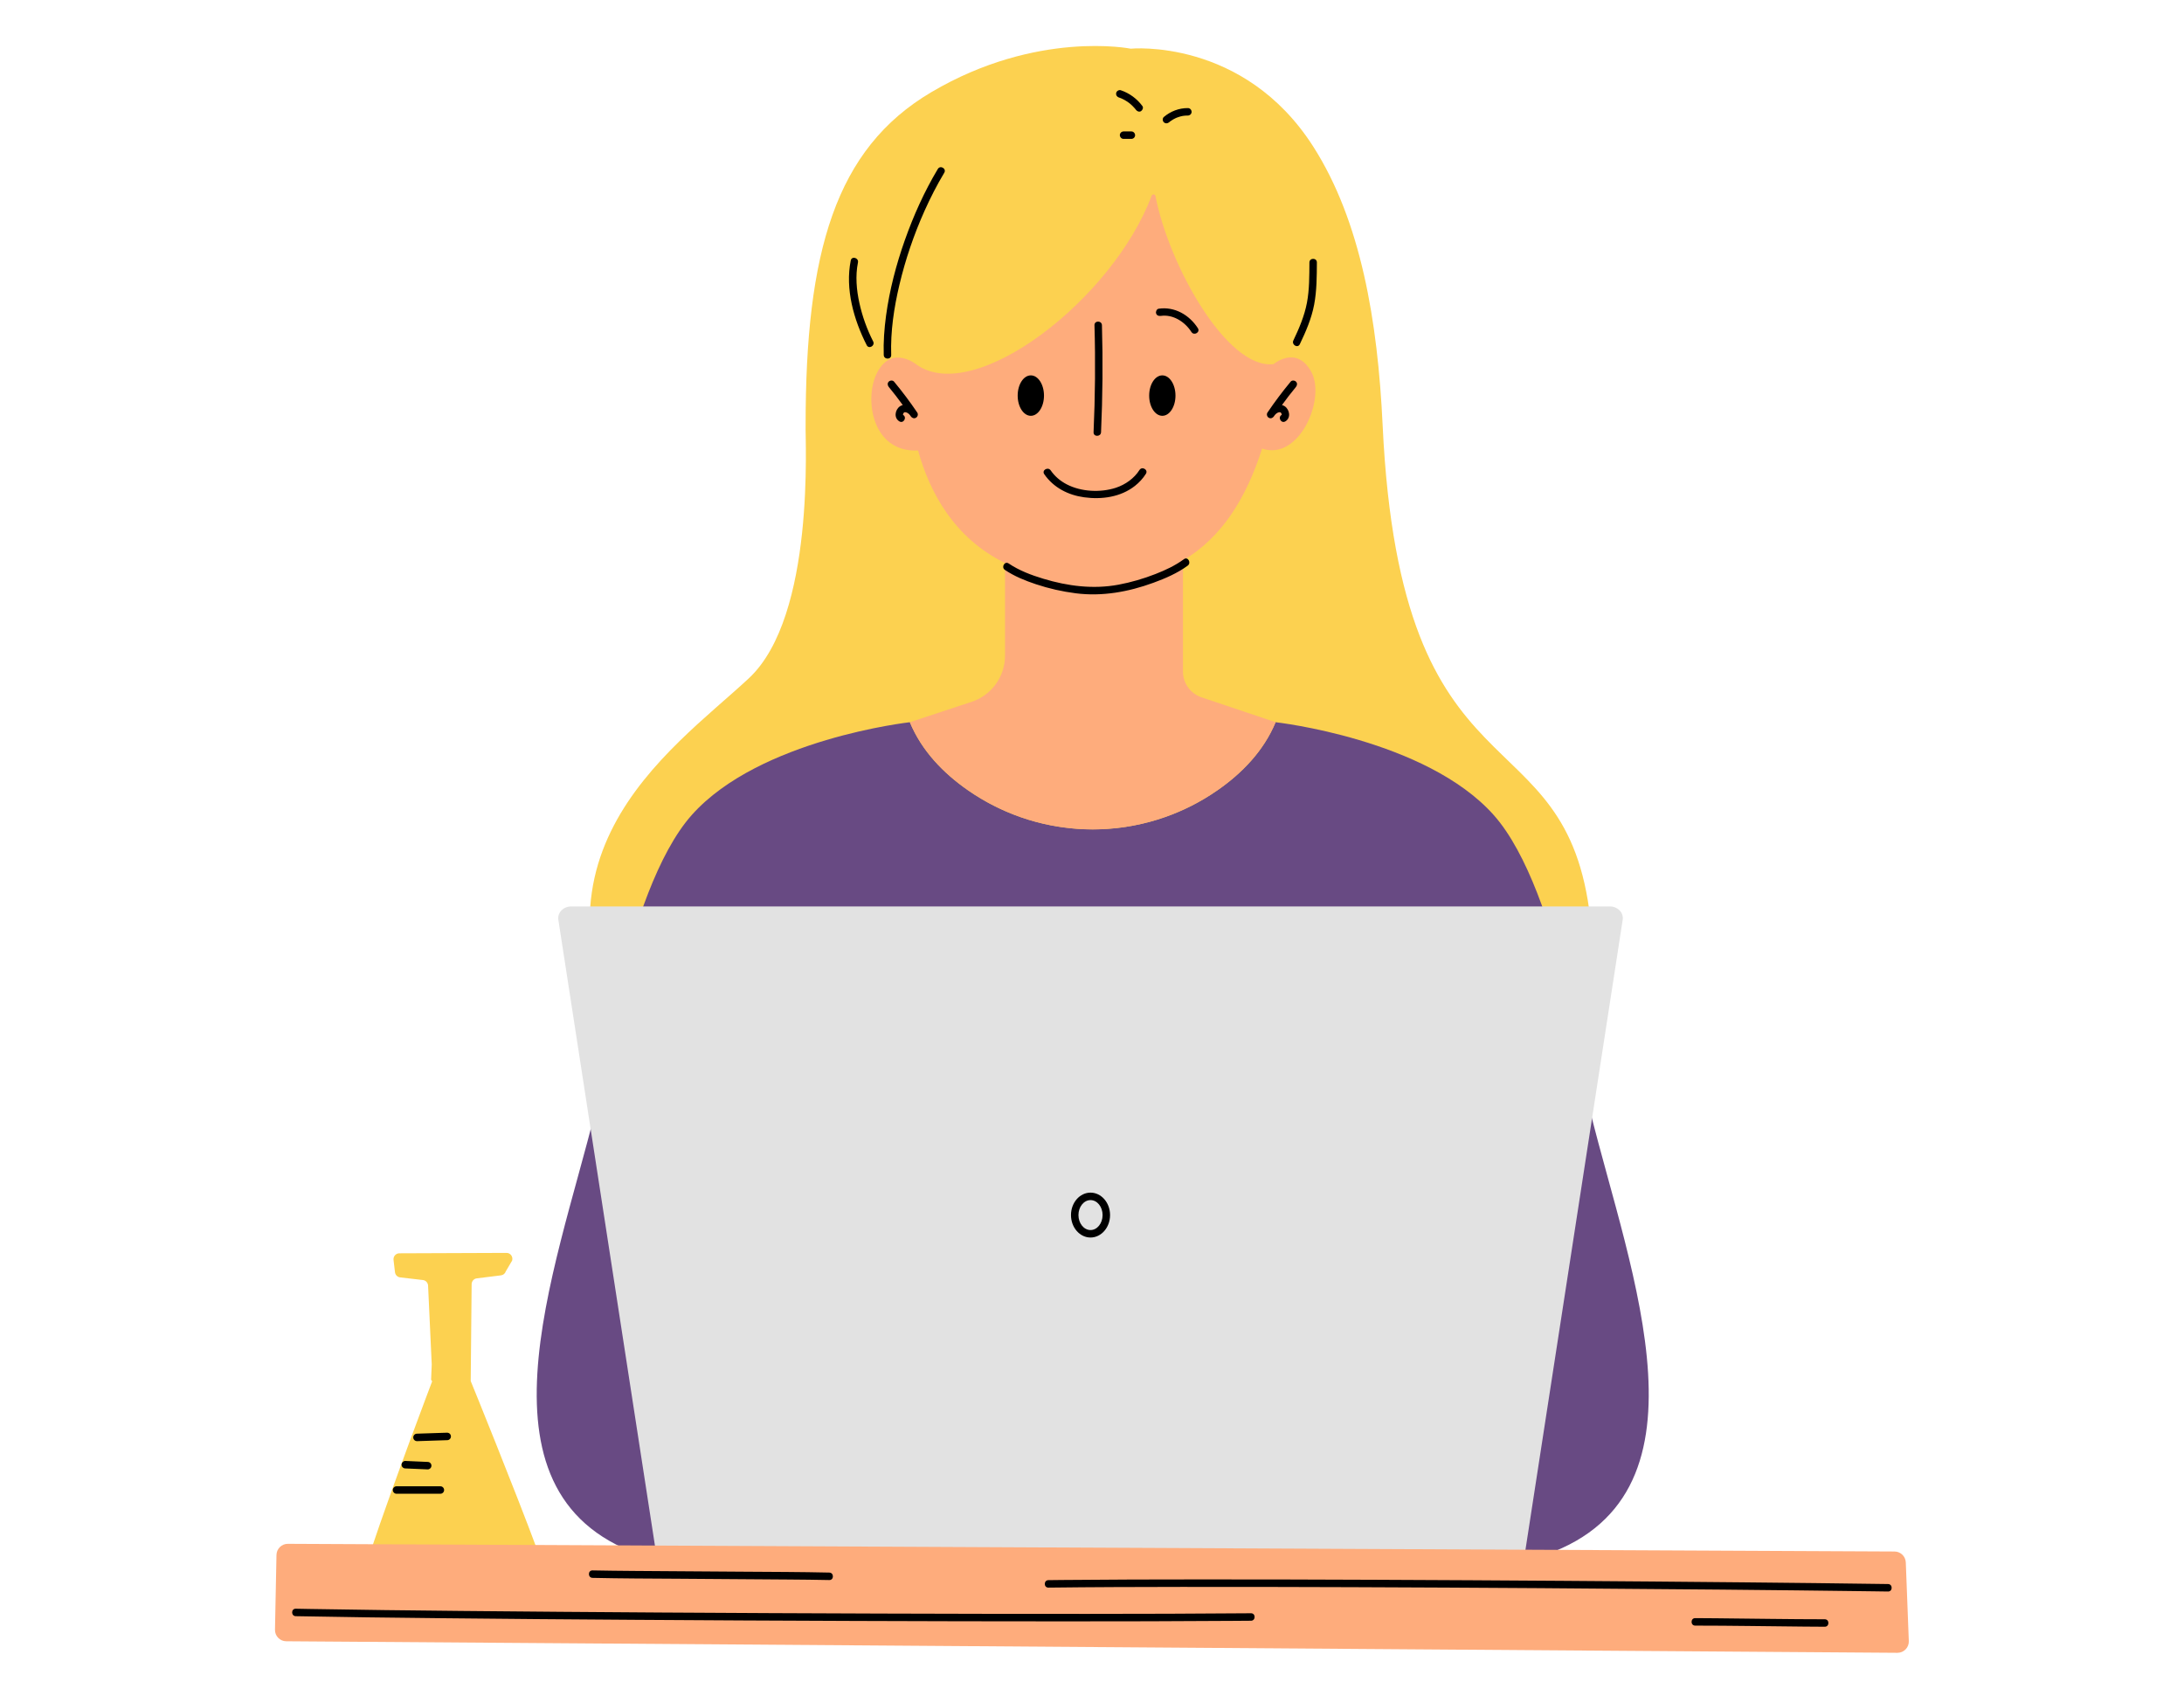 <svg xmlns="http://www.w3.org/2000/svg" xmlns:xlink="http://www.w3.org/1999/xlink" width="800" zoomAndPan="magnify" viewBox="0 0 600 462" height="616" preserveAspectRatio="xMidYMid meet" version="1.0"><defs><clipPath id="3370b7e996"><path d="M 75.547 53 L 524.797 53 L 524.797 454 L 75.547 454 Z M 75.547 53 " clip-rule="nonzero"/></clipPath></defs><rect x="-60" width="720" fill="#ffffff" y="-46.2" height="554.4" fill-opacity="1"/><rect x="-60" width="720" fill="#ffffff" y="-46.2" height="554.4" fill-opacity="1"/><path fill="#fcd150" d="M 370.488 318.398 L 300.281 315.453 C 300.281 315.453 209.551 348.129 177.719 298.684 C 137.758 236.598 184.105 206.457 205.73 186.305 C 224.105 169.176 221.137 120.277 221.324 116.836 C 221.301 69.316 229.441 40.895 255.871 25.309 C 284.91 8.184 310.629 13.371 310.629 13.371 C 310.629 13.371 341.668 10.324 360.805 40.293 C 373.855 60.73 378.492 88.113 379.844 116.785 C 384.848 222.816 430.516 194.152 436.941 252.668 C 442.43 302.691 370.488 318.398 370.488 318.398 Z M 109.98 350.867 L 116.125 351.586 C 116.93 351.645 117.566 352.309 117.605 353.133 L 118.609 374.781 L 118.434 378.977 L 118.723 379.414 C 118.723 379.414 108.062 407.434 102.012 425.523 L 147.609 425.742 C 141.633 409.613 129.547 379.852 129.316 379.34 L 129.57 352.734 C 129.578 351.906 130.191 351.219 130.996 351.129 L 137.617 350.305 C 138.246 350.238 138.777 349.793 138.969 349.176 L 140.688 346.262 C 141.016 345.203 140.238 344.129 139.152 344.137 L 109.691 344.25 C 108.758 344.258 108.031 345.07 108.109 346.02 L 108.504 349.379 C 108.57 350.176 109.195 350.809 109.98 350.867 Z M 109.98 350.867 " fill-opacity="1" fill-rule="nonzero"/><path fill="#684a83" d="M 422.477 427.734 C 370.383 422.738 230.016 422.738 177.922 427.734 C 127.254 412.035 152.59 349.594 163.543 305.195 C 163.543 305.195 171.441 244.719 190.059 223.844 C 208.672 202.973 249.957 198.375 249.957 198.375 C 253.246 206.293 259.219 212.398 265.926 217.062 C 275.125 223.461 285.656 226.988 296.328 227.676 C 296.777 227.703 297.223 227.734 297.672 227.754 C 298.082 227.77 298.496 227.777 298.906 227.785 C 299.34 227.797 299.77 227.805 300.199 227.805 C 300.629 227.805 301.062 227.797 301.492 227.785 C 301.902 227.777 302.316 227.77 302.727 227.754 C 303.176 227.734 303.625 227.703 304.07 227.676 C 314.746 226.988 325.273 223.461 334.477 217.062 C 341.18 212.398 347.152 206.293 350.445 198.375 C 350.445 198.375 391.727 202.973 410.34 223.844 C 428.957 244.719 436.859 305.195 436.859 305.195 C 447.812 349.594 473.145 412.035 422.477 427.734 Z M 422.477 427.734 C 370.383 422.738 230.016 422.738 177.922 427.734 C 127.254 412.035 152.59 349.594 163.543 305.195 C 163.543 305.195 171.441 244.719 190.059 223.844 C 208.672 202.973 249.957 198.375 249.957 198.375 C 253.246 206.293 259.219 212.398 265.926 217.062 C 275.125 223.461 285.656 226.988 296.328 227.676 C 296.777 227.703 297.223 227.734 297.672 227.754 C 298.082 227.77 298.496 227.777 298.906 227.785 C 299.34 227.797 299.77 227.805 300.199 227.805 C 300.629 227.805 301.062 227.797 301.492 227.785 C 301.902 227.777 302.316 227.77 302.727 227.754 C 303.176 227.734 303.625 227.703 304.07 227.676 C 314.746 226.988 325.273 223.461 334.477 217.062 C 341.18 212.398 347.152 206.293 350.445 198.375 C 350.445 198.375 391.727 202.973 410.34 223.844 C 428.957 244.719 436.859 305.195 436.859 305.195 C 447.812 349.594 473.145 412.035 422.477 427.734 Z M 422.477 427.734 " fill-opacity="1" fill-rule="nonzero"/><path fill="#e2e2e2" d="M 156.938 248.973 L 442.25 248.973 C 444.434 248.973 446.109 250.711 445.793 252.652 L 418.766 427.734 L 180.422 427.734 L 153.395 252.652 C 153.078 250.711 154.754 248.973 156.938 248.973 Z M 156.938 248.973 L 442.25 248.973 C 444.434 248.973 446.109 250.711 445.793 252.652 L 418.766 427.734 L 180.422 427.734 L 153.395 252.652 C 153.078 250.711 154.754 248.973 156.938 248.973 Z M 156.938 248.973 " fill-opacity="1" fill-rule="nonzero"/><g clip-path="url(#3370b7e996)"><path fill="#feac7c" d="M 252.215 123.742 C 255.379 135.16 262.086 147.773 276.105 154.641 L 276.105 180.07 C 276.105 185.965 272.25 191.164 266.613 192.879 L 249.957 198.375 C 253.246 206.293 259.219 212.398 265.926 217.062 C 286.547 231.402 313.852 231.402 334.473 217.062 C 341.18 212.398 347.148 206.293 350.441 198.375 L 330.301 191.605 C 327.145 190.648 324.988 187.734 324.988 184.434 L 324.988 153.941 C 335.57 147.723 342.371 136.906 346.73 123.215 C 356.902 126.707 364.293 109.566 360.262 102.164 C 356.188 94.672 349.879 100.016 349.879 100.016 C 337.035 101.504 321.059 72.68 317.445 53.867 C 317.336 53.293 316.578 53.227 316.375 53.77 C 305.727 82.188 267.812 111.492 251.801 100.148 C 251.801 100.148 245.137 94.672 241.062 102.164 C 237.297 109.078 239.359 124.367 252.215 123.742 Z M 75.957 427.094 L 75.547 447.637 C 75.512 449.371 76.902 450.801 78.637 450.812 L 521.266 453.98 C 523.043 453.992 524.469 452.52 524.398 450.746 L 523.57 429.148 C 523.504 427.484 522.141 426.164 520.473 426.156 L 79.086 424.047 C 77.383 424.035 75.992 425.395 75.957 427.094 Z M 75.957 427.094 " fill-opacity="1" fill-rule="nonzero"/></g><path fill="#000000" d="M 294.227 333.746 C 294.227 337.148 296.633 339.914 299.594 339.914 C 302.555 339.914 304.961 337.148 304.961 333.746 C 304.961 330.348 302.555 327.582 299.594 327.582 C 296.633 327.582 294.227 330.348 294.227 333.746 Z M 302.91 333.746 C 302.91 336.016 301.422 337.863 299.594 337.863 C 297.766 337.863 296.277 336.016 296.277 333.746 C 296.277 331.48 297.766 329.633 299.594 329.633 C 301.422 329.633 302.91 331.48 302.91 333.746 Z M 518.695 435.094 C 505.371 434.902 492.043 434.758 478.715 434.625 C 462.336 434.465 445.957 434.328 429.578 434.215 C 412.344 434.094 395.113 433.996 377.879 433.926 C 361.859 433.859 345.844 433.816 329.828 433.824 C 317.121 433.828 304.41 433.855 291.699 433.98 C 290.473 433.992 289.246 434.008 288.02 434.023 C 286.703 434.039 286.699 436.09 288.02 436.074 C 300.168 435.926 312.316 435.895 324.465 435.879 C 340.234 435.863 356.008 435.895 371.781 435.953 C 388.98 436.016 406.18 436.109 423.379 436.223 C 439.93 436.332 456.484 436.465 473.035 436.621 C 486.852 436.754 500.672 436.902 514.488 437.086 C 515.891 437.105 517.293 437.125 518.695 437.145 C 520.016 437.164 520.02 435.109 518.695 435.094 Z M 343.684 443.121 C 328.711 443.25 313.738 443.281 298.766 443.289 C 279.801 443.301 260.836 443.266 241.871 443.203 C 221.766 443.141 201.66 443.043 181.555 442.918 C 163.207 442.801 144.859 442.66 126.512 442.48 C 112.691 442.34 98.867 442.191 85.047 441.941 C 83.781 441.922 82.516 441.898 81.25 441.871 C 79.93 441.848 79.93 443.898 81.25 443.922 C 94.355 444.18 107.465 444.332 120.574 444.469 C 138.578 444.66 156.582 444.805 174.59 444.922 C 194.641 445.055 214.695 445.16 234.746 445.23 C 253.941 445.301 273.137 445.344 292.332 445.344 C 307.902 445.344 323.473 445.32 339.043 445.207 C 340.59 445.199 342.137 445.184 343.684 445.172 C 345.004 445.16 345.004 443.109 343.684 443.121 Z M 162.781 433.398 C 170.688 433.574 178.598 433.586 186.504 433.637 C 196.562 433.707 206.621 433.762 216.68 433.852 C 220.395 433.883 224.113 433.914 227.828 433.996 C 229.148 434.023 229.148 431.973 227.828 431.945 C 219.922 431.766 212.012 431.758 204.105 431.703 C 194.047 431.633 183.988 431.582 173.93 431.492 C 170.215 431.457 166.496 431.43 162.781 431.348 C 161.461 431.316 161.461 433.367 162.781 433.398 Z M 501.316 444.77 C 491.355 444.766 481.391 444.586 471.43 444.496 C 469.523 444.48 467.617 444.461 465.711 444.457 C 464.391 444.457 464.387 446.508 465.711 446.512 C 475.672 446.512 485.637 446.695 495.598 446.781 C 497.504 446.801 499.41 446.82 501.316 446.82 C 502.637 446.82 502.641 444.77 501.316 444.77 Z M 244.836 97.508 C 244.621 91.031 245.594 84.555 247.082 78.266 C 248.734 71.293 251.059 64.457 253.992 57.914 C 255.598 54.328 257.395 50.824 259.414 47.449 C 260.094 46.312 258.324 45.281 257.645 46.414 C 253.953 52.582 250.98 59.188 248.582 65.961 C 246.199 72.695 244.375 79.664 243.414 86.75 C 242.934 90.316 242.668 93.91 242.785 97.508 C 242.828 98.824 244.883 98.832 244.836 97.508 Z M 239.879 93.781 C 238.188 90.461 236.914 86.926 236.109 83.289 C 235.297 79.637 234.961 75.781 235.703 72.09 C 235.961 70.801 233.984 70.25 233.723 71.547 C 232.148 79.375 234.555 87.844 238.109 94.816 C 238.711 95.992 240.48 94.953 239.879 93.781 Z M 357.09 94.547 C 358.758 91.07 360.305 87.496 361.027 83.691 C 361.754 79.871 361.754 75.957 361.781 72.086 C 361.789 70.766 359.738 70.766 359.73 72.086 C 359.703 75.77 359.738 79.516 359.051 83.145 C 358.359 86.781 356.91 90.191 355.32 93.512 C 354.754 94.695 356.52 95.738 357.09 94.547 Z M 248.086 113.809 C 248.086 113.805 248.086 113.809 248.086 113.801 C 248.094 113.773 248.137 113.645 248.148 113.602 C 248.172 113.562 248.223 113.465 248.23 113.453 C 248.281 113.367 248.34 113.316 248.422 113.273 C 248.461 113.25 248.477 113.242 248.48 113.234 C 248.492 113.234 248.504 113.238 248.547 113.234 C 248.598 113.23 248.688 113.227 248.75 113.23 C 248.895 113.242 249.059 113.293 249.203 113.367 C 249.645 113.582 249.984 113.961 250.238 114.375 C 250.547 114.832 251.141 115.035 251.641 114.742 C 252.113 114.469 252.301 113.812 252.008 113.34 C 250.02 110.398 247.883 107.559 245.617 104.824 C 245.262 104.398 244.531 104.457 244.164 104.824 C 243.742 105.246 243.812 105.848 244.164 106.277 C 245.504 107.891 246.773 109.559 248.012 111.25 C 247.742 111.32 247.48 111.43 247.223 111.609 C 245.871 112.566 245.512 114.797 247.078 115.738 C 248.211 116.426 249.242 114.652 248.113 113.969 C 248.102 113.961 248.102 113.965 248.094 113.957 C 248.09 113.953 248.09 113.953 248.09 113.953 C 248.082 113.926 248.078 113.926 248.074 113.914 C 248.078 113.902 248.082 113.898 248.082 113.859 C 248.086 113.824 248.086 113.82 248.086 113.809 Z M 348.559 114.742 C 349.062 115.039 349.652 114.836 349.961 114.375 C 350.207 113.977 350.523 113.629 350.934 113.398 C 351.074 113.324 351.242 113.254 351.383 113.234 C 351.465 113.223 351.57 113.227 351.656 113.234 C 351.695 113.238 351.707 113.238 351.719 113.234 C 351.727 113.242 351.738 113.25 351.777 113.273 C 351.852 113.309 351.93 113.391 351.941 113.41 C 351.98 113.465 352.012 113.523 352.043 113.582 C 352.047 113.605 352.094 113.727 352.102 113.754 C 352.113 113.789 352.113 113.785 352.117 113.801 C 352.117 113.816 352.113 113.816 352.117 113.859 C 352.117 113.898 352.121 113.902 352.125 113.914 C 352.121 113.926 352.117 113.926 352.109 113.953 C 352.109 113.953 352.109 113.953 352.109 113.957 C 352.098 113.961 352.102 113.961 352.086 113.969 C 350.957 114.648 351.988 116.426 353.121 115.738 C 354.688 114.797 354.328 112.566 352.977 111.609 C 352.723 111.43 352.457 111.324 352.188 111.25 C 353.426 109.559 354.695 107.891 356.035 106.277 C 356.387 105.848 356.453 105.242 356.035 104.824 C 355.672 104.461 354.938 104.395 354.582 104.824 C 352.316 107.559 350.18 110.398 348.191 113.34 C 347.898 113.812 348.09 114.469 348.559 114.742 Z M 352.102 113.969 C 352.094 113.98 352.086 113.988 352.066 114.031 C 352.062 114.012 352.078 113.992 352.102 113.969 Z M 284.586 160.469 C 288.145 161.656 291.824 162.484 295.547 162.961 C 302.801 163.883 310.016 162.574 316.844 160.078 C 320.133 158.879 323.469 157.445 326.301 155.359 C 327.352 154.582 326.332 152.801 325.266 153.586 C 322.887 155.34 320.148 156.617 317.402 157.684 C 314.121 158.961 310.715 159.957 307.254 160.602 C 300.324 161.891 293.348 160.992 286.645 158.969 C 283.332 157.969 279.992 156.715 277.109 154.77 C 276.008 154.027 274.98 155.805 276.07 156.539 C 278.664 158.285 281.633 159.484 284.586 160.469 Z M 302.484 118.719 C 302.922 108.918 303.016 99.129 302.73 89.324 C 302.691 88.008 300.641 88.004 300.68 89.324 C 300.965 99.129 300.867 108.918 300.43 118.719 C 300.371 120.039 302.422 120.035 302.484 118.719 Z M 318.867 86.773 C 322.258 86.273 325.527 88.395 327.316 91.188 C 328.027 92.297 329.805 91.27 329.09 90.152 C 326.754 86.512 322.703 84.148 318.32 84.793 C 317.773 84.875 317.473 85.566 317.605 86.055 C 317.766 86.645 318.316 86.852 318.867 86.773 Z M 307.367 26.77 C 307.504 26.812 307.637 26.859 307.766 26.91 C 307.82 26.93 307.871 26.949 307.922 26.969 C 307.926 26.973 308.012 27.008 308.051 27.023 C 308.094 27.043 308.145 27.066 308.145 27.066 C 308.195 27.09 308.246 27.113 308.297 27.137 C 308.426 27.195 308.551 27.258 308.676 27.324 C 309.152 27.57 309.605 27.852 310.039 28.164 C 310.086 28.195 310.133 28.23 310.176 28.262 C 310.195 28.277 310.191 28.273 310.203 28.281 C 310.305 28.363 310.402 28.441 310.496 28.52 C 310.703 28.695 310.898 28.875 311.09 29.059 C 311.281 29.246 311.469 29.441 311.645 29.641 C 311.738 29.746 311.828 29.852 311.918 29.961 C 311.953 30.004 311.988 30.051 312.023 30.094 C 311.875 29.91 312.051 30.129 312.066 30.152 C 312.387 30.582 312.969 30.844 313.473 30.523 C 313.895 30.25 314.184 29.578 313.84 29.117 C 312.336 27.102 310.301 25.598 307.914 24.789 C 307.406 24.617 306.77 24.988 306.652 25.508 C 306.523 26.074 306.824 26.582 307.367 26.77 Z M 321.188 33.582 C 321.277 33.508 321.363 33.434 321.457 33.359 C 321.484 33.344 321.656 33.215 321.68 33.203 C 321.895 33.051 322.117 32.91 322.344 32.781 C 322.543 32.668 322.746 32.562 322.953 32.465 C 322.984 32.449 323.336 32.297 323.16 32.371 C 323.281 32.32 323.402 32.273 323.527 32.23 C 324.578 31.852 325.297 31.734 326.34 31.738 C 326.875 31.738 327.387 31.266 327.363 30.711 C 327.34 30.152 326.914 29.688 326.34 29.688 C 323.91 29.676 321.582 30.566 319.734 32.133 C 319.324 32.48 319.352 33.227 319.734 33.582 C 320.172 33.984 320.75 33.953 321.188 33.582 Z M 310.816 36.102 C 310.102 36.102 309.391 36.102 308.676 36.102 C 308.414 36.102 308.137 36.215 307.949 36.402 C 307.773 36.578 307.641 36.871 307.648 37.125 C 307.676 37.684 308.102 38.152 308.676 38.152 C 309.391 38.152 310.102 38.152 310.816 38.152 C 311.078 38.152 311.355 38.039 311.543 37.852 C 311.719 37.672 311.855 37.383 311.844 37.125 C 311.816 36.57 311.391 36.102 310.816 36.102 Z M 283.195 114.211 C 285.191 114.211 286.809 111.727 286.809 108.66 C 286.809 105.594 285.191 103.105 283.195 103.105 C 281.199 103.105 279.582 105.594 279.582 108.66 C 279.582 111.727 281.199 114.211 283.195 114.211 Z M 319.32 114.211 C 321.316 114.211 322.934 111.727 322.934 108.66 C 322.934 105.594 321.316 103.105 319.32 103.105 C 317.324 103.105 315.707 105.594 315.707 108.66 C 315.707 111.727 317.324 114.211 319.32 114.211 Z M 286.879 130.238 C 289.418 133.93 293.445 135.988 297.828 136.59 C 302.668 137.254 307.84 136.555 311.77 133.48 C 312.961 132.547 314 131.422 314.809 130.141 C 315.516 129.02 313.742 127.988 313.039 129.102 C 311.605 131.375 309.176 133.117 306.551 133.977 C 302.32 135.352 297.035 135.098 293.055 133.035 C 291.301 132.125 289.773 130.836 288.652 129.203 C 287.91 128.121 286.129 129.145 286.879 130.238 Z M 114.559 395.844 C 114.57 395.844 114.578 395.844 114.59 395.844 L 122.887 395.574 C 123.453 395.559 123.898 395.082 123.879 394.516 C 123.859 393.953 123.426 393.531 122.82 393.523 L 114.523 393.793 C 113.957 393.809 113.516 394.285 113.531 394.852 C 113.551 395.406 114.008 395.844 114.559 395.844 Z M 111.305 403.336 L 117.457 403.602 C 117.473 403.605 117.488 403.605 117.504 403.605 C 118.047 403.605 118.504 403.172 118.527 402.621 C 118.551 402.059 118.113 401.578 117.547 401.555 L 111.391 401.285 C 110.883 401.234 110.348 401.699 110.324 402.266 C 110.297 402.832 110.738 403.312 111.305 403.336 Z M 108.938 410.293 L 120.98 410.293 C 121.547 410.293 122.008 409.836 122.008 409.27 C 122.008 408.703 121.547 408.242 120.98 408.242 L 108.938 408.242 C 108.371 408.242 107.914 408.703 107.914 409.27 C 107.914 409.836 108.371 410.293 108.938 410.293 Z M 108.938 410.293 " fill-opacity="1" fill-rule="nonzero"/></svg>